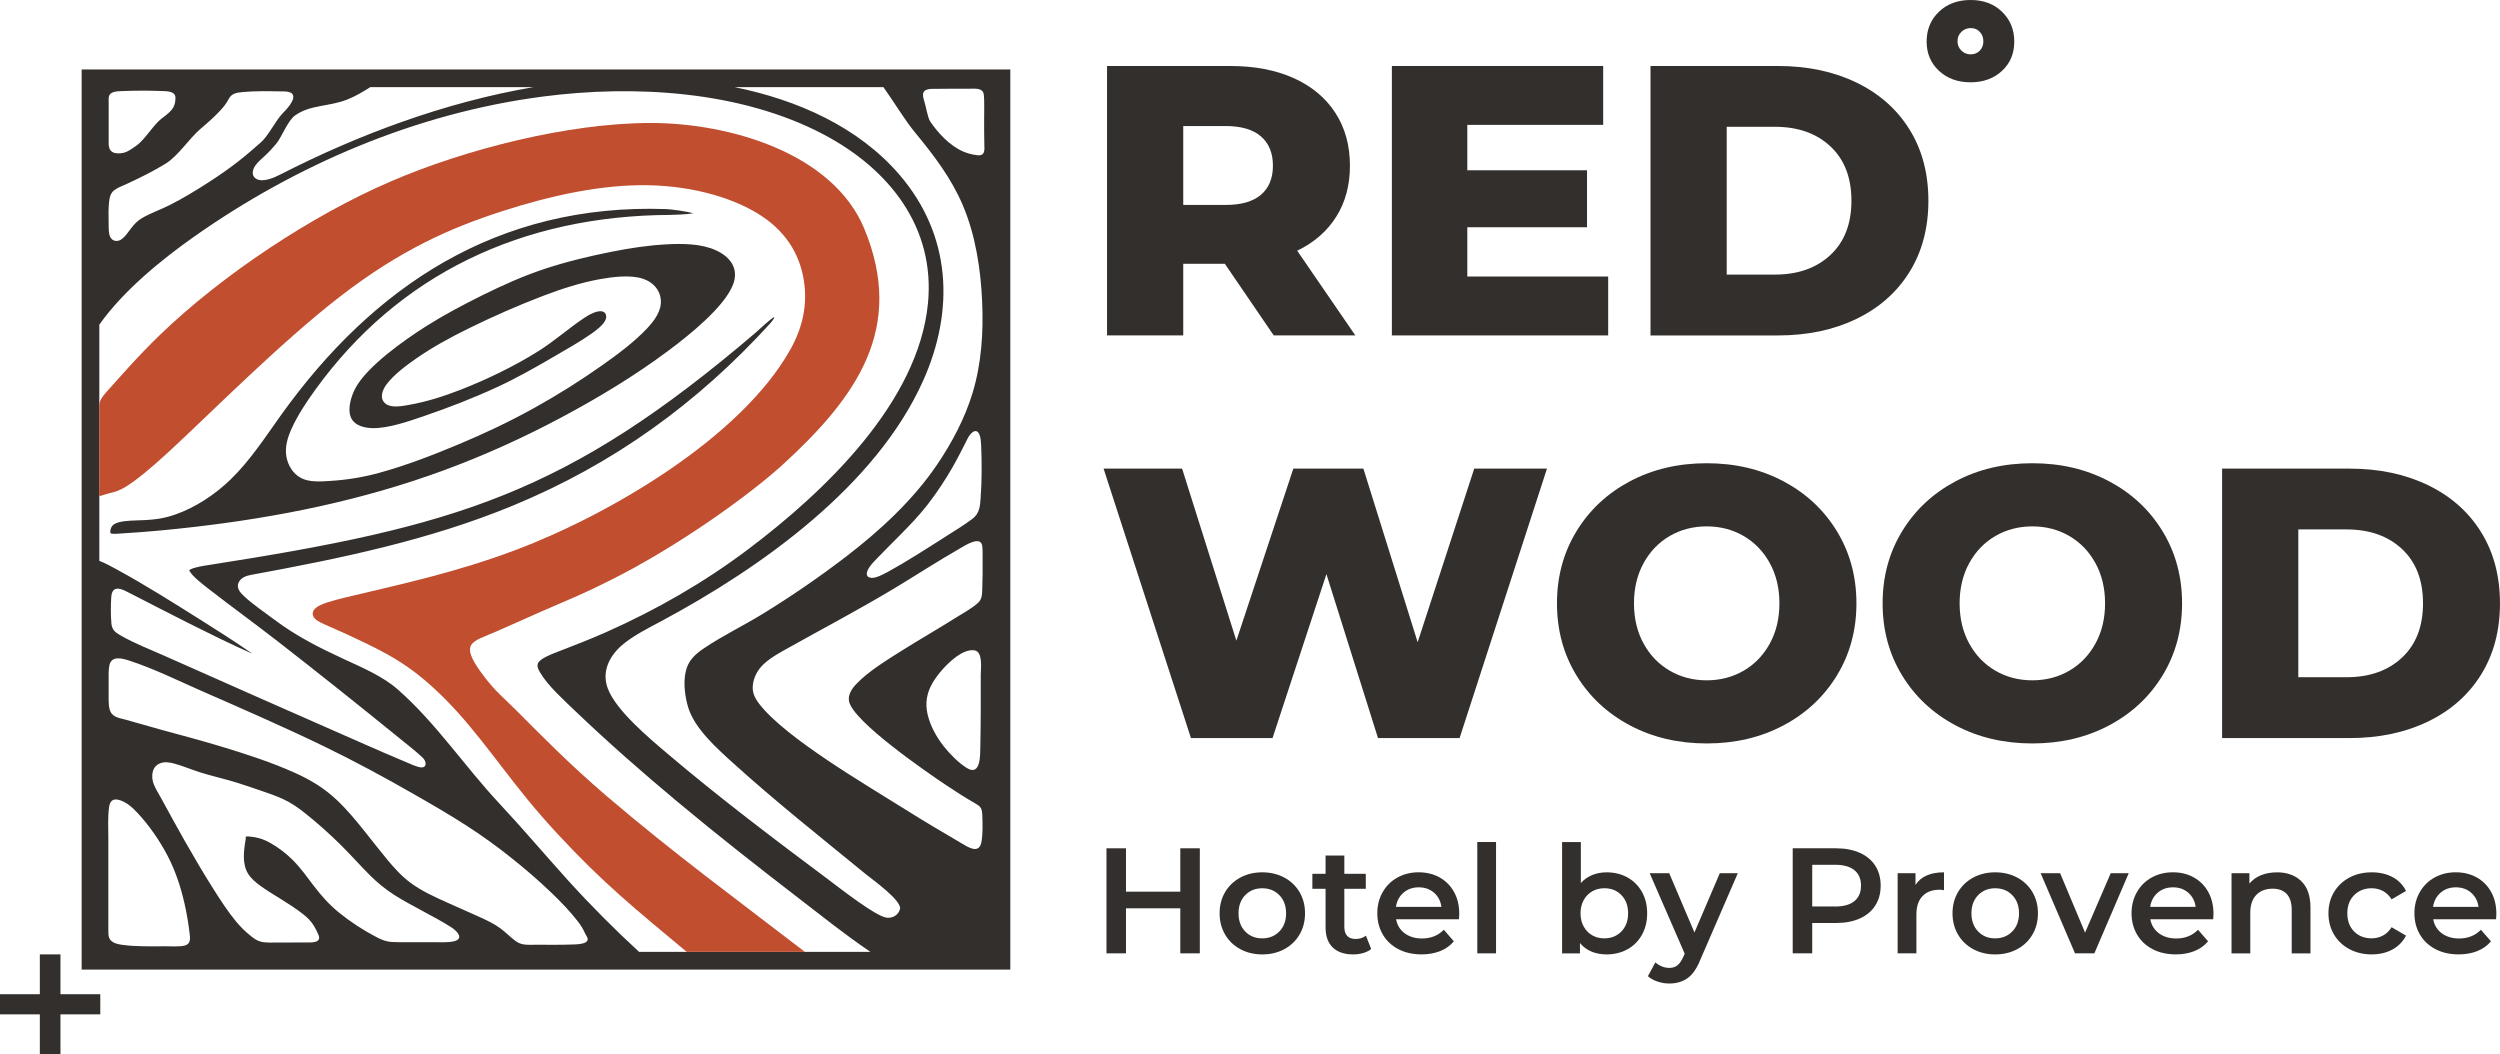 <?xml version="1.0" encoding="UTF-8"?> <svg xmlns="http://www.w3.org/2000/svg" xmlns:xlink="http://www.w3.org/1999/xlink" xmlns:xodm="http://www.corel.com/coreldraw/odm/2003" xml:space="preserve" width="51.7mm" height="21.801mm" version="1.1" style="shape-rendering:geometricPrecision; text-rendering:geometricPrecision; image-rendering:optimizeQuality; fill-rule:evenodd; clip-rule:evenodd" viewBox="0 0 1030.03 434.33"> <defs> <style type="text/css"> .fil1 {fill:#332F2C} .fil2 {fill:#C14E2F} .fil0 {fill:#332F2C;fill-rule:nonzero} </style> </defs> <g id="Слой_x0020_1">  <path class="fil0" d="M504.64 108.69l-17.13 0 0 29.5 -31.4 0 0 -111.01 50.75 0c10.04,0 18.77,1.67 26.17,5 7.4,3.33 13.11,8.09 17.13,14.27 4.02,6.18 6.03,13.45 6.03,21.8 0,8.03 -1.88,15.04 -5.63,21.01 -3.75,5.97 -9.12,10.65 -16.1,14.03l23.95 34.89 -33.62 0 -20.14 -29.5zm19.82 -40.44c0,-5.18 -1.64,-9.2 -4.92,-12.05 -3.28,-2.85 -8.14,-4.28 -14.59,-4.28l-17.44 0 0 32.51 17.44 0c6.45,0 11.31,-1.4 14.59,-4.2 3.28,-2.8 4.92,-6.79 4.92,-11.97z"></path> <polygon id="_1" class="fil0" points="662.59,113.92 662.59,138.19 573.47,138.19 573.47,27.18 660.53,27.18 660.53,51.44 604.55,51.44 604.55,70.15 653.87,70.15 653.87,93.62 604.55,93.62 604.55,113.92 "></polygon> <path id="_2" class="fil0" d="M680.03 27.18l52.49 0c12.16,0 22.94,2.27 32.35,6.82 9.41,4.55 16.7,11 21.88,19.35 5.18,8.35 7.77,18.13 7.77,29.34 0,11.21 -2.59,20.98 -7.77,29.34 -5.18,8.35 -12.47,14.8 -21.88,19.35 -9.41,4.55 -20.19,6.82 -32.35,6.82l-52.49 0 0 -111.01zm51.22 85.95c9.52,0 17.15,-2.7 22.92,-8.09 5.76,-5.39 8.64,-12.84 8.64,-22.36 0,-9.52 -2.88,-16.97 -8.64,-22.36 -5.76,-5.39 -13.4,-8.09 -22.92,-8.09l-19.82 0 0 60.9 19.82 0z"></path> <polygon class="fil0" points="637.37,193.07 601.37,304.08 567.75,304.08 546.5,236.53 524.3,304.08 490.68,304.08 454.69,193.07 487.04,193.07 509.4,263.96 532.87,193.07 561.73,193.07 584.09,264.59 607.4,193.07 "></polygon> <path id="_1_0" class="fil0" d="M703.18 306.3c-11.73,0 -22.28,-2.48 -31.64,-7.45 -9.36,-4.97 -16.7,-11.84 -22.04,-20.61 -5.34,-8.78 -8.01,-18.66 -8.01,-29.66 0,-11 2.67,-20.88 8.01,-29.66 5.34,-8.78 12.69,-15.65 22.04,-20.62 9.36,-4.97 19.9,-7.45 31.64,-7.45 11.73,0 22.28,2.48 31.64,7.45 9.36,4.97 16.7,11.84 22.04,20.62 5.34,8.77 8.01,18.66 8.01,29.66 0,10.99 -2.67,20.88 -8.01,29.66 -5.34,8.77 -12.69,15.65 -22.04,20.61 -9.36,4.97 -19.9,7.45 -31.64,7.45zm0 -26.01c5.6,0 10.68,-1.32 15.22,-3.96 4.55,-2.64 8.14,-6.37 10.78,-11.18 2.64,-4.81 3.96,-10.33 3.96,-16.57 0,-6.24 -1.32,-11.76 -3.96,-16.57 -2.64,-4.81 -6.24,-8.54 -10.78,-11.18 -4.54,-2.64 -9.62,-3.96 -15.22,-3.96 -5.6,0 -10.68,1.32 -15.22,3.96 -4.55,2.64 -8.14,6.37 -10.78,11.18 -2.64,4.81 -3.96,10.33 -3.96,16.57 0,6.24 1.32,11.76 3.96,16.57 2.64,4.81 6.24,8.54 10.78,11.18 4.54,2.64 9.62,3.96 15.22,3.96z"></path> <path id="_2_1" class="fil0" d="M837.35 306.3c-11.73,0 -22.28,-2.48 -31.64,-7.45 -9.36,-4.97 -16.7,-11.84 -22.04,-20.61 -5.34,-8.78 -8.01,-18.66 -8.01,-29.66 0,-11 2.67,-20.88 8.01,-29.66 5.34,-8.78 12.69,-15.65 22.04,-20.62 9.36,-4.97 19.9,-7.45 31.64,-7.45 11.73,0 22.28,2.48 31.64,7.45 9.36,4.97 16.7,11.84 22.04,20.62 5.34,8.77 8.01,18.66 8.01,29.66 0,10.99 -2.67,20.88 -8.01,29.66 -5.34,8.77 -12.69,15.65 -22.04,20.61 -9.36,4.97 -19.9,7.45 -31.64,7.45zm0 -26.01c5.6,0 10.68,-1.32 15.22,-3.96 4.55,-2.64 8.14,-6.37 10.78,-11.18 2.64,-4.81 3.96,-10.33 3.96,-16.57 0,-6.24 -1.32,-11.76 -3.96,-16.57 -2.64,-4.81 -6.24,-8.54 -10.78,-11.18 -4.54,-2.64 -9.62,-3.96 -15.22,-3.96 -5.6,0 -10.68,1.32 -15.22,3.96 -4.55,2.64 -8.14,6.37 -10.78,11.18 -2.64,4.81 -3.96,10.33 -3.96,16.57 0,6.24 1.32,11.76 3.96,16.57 2.64,4.81 6.24,8.54 10.78,11.18 4.54,2.64 9.62,3.96 15.22,3.96z"></path> <path id="_3" class="fil0" d="M915.53 193.07l52.49 0c12.16,0 22.94,2.27 32.35,6.82 9.41,4.55 16.7,11 21.88,19.35 5.18,8.35 7.77,18.13 7.77,29.34 0,11.21 -2.59,20.98 -7.77,29.34 -5.18,8.35 -12.47,14.8 -21.88,19.35 -9.41,4.55 -20.19,6.82 -32.35,6.82l-52.49 0 0 -111.01zm51.22 85.95c9.52,0 17.15,-2.7 22.92,-8.09 5.76,-5.39 8.64,-12.84 8.64,-22.36 0,-9.52 -2.88,-16.97 -8.64,-22.36 -5.76,-5.39 -13.4,-8.09 -22.92,-8.09l-19.82 0 0 60.9 19.82 0z"></path> <polygon class="fil0" points="494.34,349.5 494.34,392.78 486.3,392.78 486.3,374.23 463.92,374.23 463.92,392.78 455.88,392.78 455.88,349.5 463.92,349.5 463.92,367.37 486.3,367.37 486.3,349.5 "></polygon> <path id="_1_2" class="fil0" d="M520.06 393.22c-3.34,0 -6.35,-0.72 -9.03,-2.16 -2.68,-1.44 -4.77,-3.45 -6.28,-6.03 -1.5,-2.58 -2.26,-5.49 -2.26,-8.75 0,-3.26 0.75,-6.16 2.26,-8.72 1.5,-2.56 3.6,-4.55 6.28,-6 2.68,-1.44 5.69,-2.16 9.03,-2.16 3.38,0 6.41,0.72 9.09,2.16 2.68,1.44 4.77,3.44 6.28,6 1.5,2.56 2.26,5.46 2.26,8.72 0,3.26 -0.75,6.17 -2.26,8.75 -1.5,2.58 -3.6,4.59 -6.28,6.03 -2.68,1.44 -5.71,2.16 -9.09,2.16zm0 -6.61c2.84,0 5.19,-0.95 7.05,-2.84 1.85,-1.9 2.78,-4.39 2.78,-7.48 0,-3.09 -0.93,-5.58 -2.78,-7.48 -1.85,-1.9 -4.2,-2.84 -7.05,-2.84 -2.84,0 -5.18,0.95 -7.02,2.84 -1.83,1.9 -2.75,4.39 -2.75,7.48 0,3.09 0.92,5.58 2.75,7.48 1.83,1.9 4.17,2.84 7.02,2.84z"></path> <path id="_2_3" class="fil0" d="M564.95 390.99c-0.91,0.74 -2.01,1.3 -3.31,1.67 -1.3,0.37 -2.67,0.56 -4.11,0.56 -3.63,0 -6.43,-0.95 -8.41,-2.84 -1.98,-1.9 -2.97,-4.66 -2.97,-8.29l0 -15.89 -5.44 0 0 -6.18 5.44 0 0 -7.54 7.73 0 0 7.54 8.84 0 0 6.18 -8.84 0 0 15.71c0,1.61 0.39,2.83 1.17,3.68 0.78,0.84 1.92,1.27 3.4,1.27 1.73,0 3.17,-0.45 4.33,-1.36l2.16 5.5z"></path> <path id="_3_4" class="fil0" d="M601.24 376.46c0,0.54 -0.04,1.3 -0.12,2.29l-25.91 0c0.45,2.43 1.64,4.36 3.55,5.78 1.92,1.42 4.3,2.13 7.14,2.13 3.63,0 6.62,-1.2 8.97,-3.59l4.14 4.76c-1.48,1.77 -3.36,3.11 -5.63,4.02 -2.27,0.91 -4.82,1.36 -7.67,1.36 -3.63,0 -6.82,-0.72 -9.58,-2.16 -2.76,-1.44 -4.9,-3.45 -6.4,-6.03 -1.5,-2.58 -2.26,-5.49 -2.26,-8.75 0,-3.22 0.73,-6.11 2.2,-8.69 1.46,-2.58 3.49,-4.59 6.09,-6.03 2.6,-1.44 5.52,-2.16 8.78,-2.16 3.21,0 6.09,0.71 8.62,2.13 2.53,1.42 4.51,3.42 5.94,6 1.42,2.58 2.13,5.55 2.13,8.93zm-16.69 -10.88c-2.47,0 -4.57,0.73 -6.28,2.2 -1.71,1.46 -2.75,3.41 -3.12,5.84l18.73 0c-0.33,-2.39 -1.34,-4.33 -3.03,-5.81 -1.69,-1.48 -3.79,-2.23 -6.31,-2.23z"></path> <polygon id="_4" class="fil0" points="608.66,346.91 616.39,346.91 616.39,392.78 608.66,392.78 "></polygon> <path id="_5" class="fil0" d="M661.9 359.4c3.22,0 6.09,0.7 8.62,2.1 2.53,1.4 4.52,3.38 5.97,5.94 1.44,2.56 2.16,5.5 2.16,8.84 0,3.34 -0.72,6.3 -2.16,8.87 -1.44,2.58 -3.43,4.57 -5.97,5.97 -2.53,1.4 -5.41,2.1 -8.62,2.1 -2.27,0 -4.34,-0.39 -6.21,-1.17 -1.87,-0.78 -3.45,-1.96 -4.73,-3.52l0 4.27 -7.36 0 0 -45.88 7.73 0 0 16.88c1.32,-1.44 2.87,-2.53 4.67,-3.28 1.79,-0.74 3.76,-1.11 5.91,-1.11zm-0.87 27.2c2.84,0 5.18,-0.95 7.02,-2.84 1.83,-1.9 2.75,-4.39 2.75,-7.48 0,-3.09 -0.92,-5.58 -2.75,-7.48 -1.83,-1.9 -4.17,-2.84 -7.02,-2.84 -1.85,0 -3.52,0.42 -5.01,1.27 -1.48,0.85 -2.66,2.05 -3.52,3.62 -0.87,1.57 -1.3,3.38 -1.3,5.44 0,2.06 0.43,3.88 1.3,5.44 0.86,1.57 2.04,2.77 3.52,3.62 1.48,0.85 3.15,1.27 5.01,1.27z"></path> <path id="_6" class="fil0" d="M716 359.77l-15.46 35.67c-1.44,3.59 -3.19,6.11 -5.26,7.57 -2.06,1.46 -4.55,2.2 -7.48,2.2 -1.65,0 -3.28,-0.27 -4.88,-0.8 -1.61,-0.54 -2.93,-1.28 -3.96,-2.23l3.09 -5.69c0.74,0.7 1.62,1.26 2.63,1.67 1.01,0.41 2.03,0.62 3.06,0.62 1.36,0 2.48,-0.35 3.37,-1.05 0.88,-0.7 1.7,-1.88 2.44,-3.52l0.56 -1.3 -14.41 -33.14 8.04 0 10.39 24.42 10.45 -24.42 7.42 0z"></path> <path id="_7" class="fil0" d="M756.43 349.5c3.75,0 7.02,0.62 9.8,1.85 2.78,1.24 4.91,3.01 6.4,5.32 1.48,2.31 2.23,5.05 2.23,8.22 0,3.13 -0.74,5.86 -2.23,8.19 -1.48,2.33 -3.62,4.11 -6.4,5.35 -2.78,1.24 -6.05,1.85 -9.8,1.85l-9.77 0 0 12.49 -8.04 0 0 -43.28 17.81 0zm-0.37 23.99c3.5,0 6.16,-0.74 7.98,-2.23 1.81,-1.48 2.72,-3.61 2.72,-6.37 0,-2.76 -0.91,-4.89 -2.72,-6.37 -1.81,-1.48 -4.47,-2.23 -7.98,-2.23l-9.4 0 0 17.19 9.4 0z"></path> <path id="_8" class="fil0" d="M789.2 364.59c2.23,-3.46 6.14,-5.19 11.75,-5.19l0 7.36c-0.66,-0.12 -1.26,-0.19 -1.79,-0.19 -3.01,0 -5.36,0.87 -7.05,2.63 -1.69,1.75 -2.53,4.28 -2.53,7.57l0 16.01 -7.73 0 0 -33.02 7.36 0 0 4.82z"></path> <path id="_9" class="fil0" d="M822.03 393.22c-3.34,0 -6.35,-0.72 -9.03,-2.16 -2.68,-1.44 -4.77,-3.45 -6.28,-6.03 -1.5,-2.58 -2.26,-5.49 -2.26,-8.75 0,-3.26 0.75,-6.16 2.26,-8.72 1.5,-2.56 3.6,-4.55 6.28,-6 2.68,-1.44 5.69,-2.16 9.03,-2.16 3.38,0 6.41,0.72 9.09,2.16 2.68,1.44 4.77,3.44 6.28,6 1.5,2.56 2.26,5.46 2.26,8.72 0,3.26 -0.75,6.17 -2.26,8.75 -1.5,2.58 -3.6,4.59 -6.28,6.03 -2.68,1.44 -5.71,2.16 -9.09,2.16zm0 -6.61c2.84,0 5.19,-0.95 7.05,-2.84 1.85,-1.9 2.78,-4.39 2.78,-7.48 0,-3.09 -0.93,-5.58 -2.78,-7.48 -1.85,-1.9 -4.2,-2.84 -7.05,-2.84 -2.84,0 -5.18,0.95 -7.02,2.84 -1.83,1.9 -2.75,4.39 -2.75,7.48 0,3.09 0.92,5.58 2.75,7.48 1.83,1.9 4.17,2.84 7.02,2.84z"></path> <polygon id="_10" class="fil0" points="877.06,359.77 862.9,392.78 854.93,392.78 840.77,359.77 848.8,359.77 859.07,384.25 869.64,359.77 "></polygon> <path id="_11" class="fil0" d="M911.99 376.46c0,0.54 -0.04,1.3 -0.12,2.29l-25.91 0c0.45,2.43 1.64,4.36 3.55,5.78 1.92,1.42 4.3,2.13 7.14,2.13 3.63,0 6.62,-1.2 8.97,-3.59l4.14 4.76c-1.48,1.77 -3.36,3.11 -5.63,4.02 -2.27,0.91 -4.82,1.36 -7.67,1.36 -3.63,0 -6.82,-0.72 -9.58,-2.16 -2.76,-1.44 -4.9,-3.45 -6.4,-6.03 -1.5,-2.58 -2.26,-5.49 -2.26,-8.75 0,-3.22 0.73,-6.11 2.2,-8.69 1.46,-2.58 3.49,-4.59 6.09,-6.03 2.6,-1.44 5.52,-2.16 8.78,-2.16 3.21,0 6.09,0.71 8.62,2.13 2.53,1.42 4.51,3.42 5.94,6 1.42,2.58 2.13,5.55 2.13,8.93zm-16.69 -10.88c-2.47,0 -4.57,0.73 -6.28,2.2 -1.71,1.46 -2.75,3.41 -3.12,5.84l18.73 0c-0.33,-2.39 -1.34,-4.33 -3.03,-5.81 -1.69,-1.48 -3.79,-2.23 -6.31,-2.23z"></path> <path id="_12" class="fil0" d="M938.15 359.4c4.16,0 7.5,1.22 10.02,3.65 2.51,2.43 3.77,6.04 3.77,10.82l0 18.92 -7.73 0 0 -17.93c0,-2.88 -0.68,-5.06 -2.04,-6.52 -1.36,-1.46 -3.3,-2.2 -5.81,-2.2 -2.84,0 -5.09,0.86 -6.74,2.57 -1.65,1.71 -2.47,4.17 -2.47,7.39l0 16.69 -7.73 0 0 -33.02 7.36 0 0 4.27c1.28,-1.52 2.88,-2.68 4.82,-3.46 1.94,-0.78 4.12,-1.17 6.55,-1.17z"></path> <path id="_13" class="fil0" d="M977.22 393.22c-3.42,0 -6.49,-0.72 -9.21,-2.16 -2.72,-1.44 -4.84,-3.45 -6.37,-6.03 -1.53,-2.58 -2.29,-5.49 -2.29,-8.75 0,-3.26 0.76,-6.16 2.29,-8.72 1.52,-2.56 3.64,-4.55 6.34,-6 2.7,-1.44 5.78,-2.16 9.24,-2.16 3.26,0 6.11,0.66 8.56,1.98 2.45,1.32 4.3,3.21 5.53,5.69l-5.94 3.46c-0.95,-1.53 -2.13,-2.67 -3.56,-3.43 -1.42,-0.76 -2.98,-1.14 -4.67,-1.14 -2.88,0 -5.28,0.94 -7.17,2.81 -1.9,1.88 -2.84,4.38 -2.84,7.51 0,3.13 0.94,5.64 2.81,7.51 1.87,1.87 4.28,2.81 7.2,2.81 1.69,0 3.25,-0.38 4.67,-1.15 1.42,-0.76 2.61,-1.9 3.56,-3.43l5.94 3.46c-1.28,2.47 -3.14,4.38 -5.6,5.72 -2.45,1.34 -5.29,2.01 -8.5,2.01z"></path> <path id="_14" class="fil0" d="M1028.54 376.46c0,0.54 -0.04,1.3 -0.12,2.29l-25.91 0c0.45,2.43 1.64,4.36 3.55,5.78 1.92,1.42 4.3,2.13 7.14,2.13 3.63,0 6.62,-1.2 8.97,-3.59l4.14 4.76c-1.48,1.77 -3.36,3.11 -5.63,4.02 -2.27,0.91 -4.82,1.36 -7.67,1.36 -3.63,0 -6.82,-0.72 -9.58,-2.16 -2.76,-1.44 -4.9,-3.45 -6.4,-6.03 -1.5,-2.58 -2.26,-5.49 -2.26,-8.75 0,-3.22 0.73,-6.11 2.2,-8.69 1.46,-2.58 3.49,-4.59 6.09,-6.03 2.6,-1.44 5.52,-2.16 8.78,-2.16 3.21,0 6.09,0.71 8.62,2.13 2.53,1.42 4.51,3.42 5.94,6 1.42,2.58 2.13,5.55 2.13,8.93zm-16.69 -10.88c-2.47,0 -4.57,0.73 -6.28,2.2 -1.71,1.46 -2.75,3.41 -3.12,5.84l18.73 0c-0.33,-2.39 -1.34,-4.33 -3.03,-5.81 -1.69,-1.48 -3.79,-2.23 -6.31,-2.23z"></path> <path class="fil0" d="M811.91 33.9c-5.3,0 -9.65,-1.58 -13.04,-4.74 -3.38,-3.16 -5.08,-7.17 -5.08,-12.03 0,-4.93 1.68,-9.03 5.05,-12.27 3.36,-3.24 7.72,-4.87 13.07,-4.87 5.3,0 9.63,1.62 12.97,4.87 3.35,3.24 5.02,7.33 5.02,12.27 0,4.94 -1.69,8.97 -5.08,12.09 -3.39,3.12 -7.69,4.68 -12.91,4.68zm0 -11.51c1.55,0 2.82,-0.51 3.79,-1.53 0.98,-1.02 1.47,-2.31 1.47,-3.86 0,-1.55 -0.49,-2.84 -1.47,-3.88 -0.98,-1.04 -2.22,-1.56 -3.73,-1.56 -1.51,0 -2.79,0.52 -3.86,1.56 -1.06,1.04 -1.59,2.33 -1.59,3.88 0,1.51 0.53,2.79 1.59,3.83 1.06,1.04 2.33,1.56 3.8,1.56z"></path> <polygon class="fil0" points="41.32,417.92 24.91,417.92 24.91,434.33 16.41,434.33 16.41,417.92 -0,417.92 -0,409.62 16.41,409.62 16.41,393.21 24.91,393.21 24.91,409.62 41.32,409.62 "></polygon> <path class="fil1" d="M285.68 87.9c-2.93,-0.92 -9.59,-1.7 -11.15,-1.76 -69.61,-2.46 -120.79,31.88 -158.73,84.85 -6.47,9.04 -12.66,18.64 -20.74,26.5 -6.31,6.14 -14.55,11.65 -23.08,14.58 -5.72,1.97 -10.27,2.17 -16.25,2.36 -2.37,0.07 -7.07,0.26 -8.96,1.72 -0.97,0.75 -1.61,2.48 -1.2,3.55 0.68,0.5 4.52,0.06 5.49,0.01 9.61,-0.56 19.19,-1.49 28.75,-2.59 35.34,-4.07 69.68,-11.09 102.95,-23.32 16.73,-6.15 32.94,-13.5 48.58,-21.84 15.36,-8.19 30.35,-17.26 44.21,-27.61 8.18,-6.1 22.84,-17.77 26.45,-27.05 2.49,-6.41 -0.84,-11.34 -6.97,-14.16 -6.11,-2.81 -13.92,-2.84 -20.57,-2.47 -7.54,0.41 -14.96,1.56 -22.35,3.02 -9.45,1.88 -18.89,4.15 -28,7.18 -8.75,2.92 -17.09,6.68 -25.3,10.74 -7.95,3.94 -15.81,8.09 -23.28,12.82 -8.86,5.61 -24.36,16.52 -29.12,25.54 -1.71,3.25 -3.31,8.39 -1.86,11.93 1.41,3.45 5.57,4.45 9.1,4.49 6.45,0.07 14.62,-2.77 20.68,-4.84 10.39,-3.56 20.69,-7.52 30.62,-12.13 8.23,-3.82 16.08,-8.27 23.87,-12.84 5.01,-2.94 10.14,-5.78 14.87,-9.11 1.93,-1.36 5.23,-3.8 5.93,-6.05 0.35,-1.12 0.11,-2.52 -1.15,-3.02 -2.18,-0.86 -6,1.4 -7.73,2.55 -6.59,4.4 -12.42,9.68 -19.19,13.89 -9.81,6.11 -20.77,11.41 -31.61,15.67 -6.98,2.74 -14.22,5.04 -21.65,6.34 -2.73,0.48 -7.12,1.32 -9.43,-0.54 -2.71,-2.18 -1.29,-5.65 0.4,-7.94 2.94,-3.96 8.11,-7.81 12.23,-10.68 6.84,-4.75 14.22,-8.76 21.74,-12.45 10.03,-4.93 20.33,-9.46 30.81,-13.45 7.54,-2.86 15.22,-5.35 23.22,-6.79 5.21,-0.94 12.36,-1.83 17.46,-0.22 4.22,1.33 7.22,4.53 7.55,8.81 0.35,4.56 -2.7,8.57 -5.74,11.79 -5.39,5.7 -12.18,10.7 -18.64,15.26 -8.88,6.27 -18.13,12.07 -27.68,17.38 -10.09,5.61 -20.55,10.57 -31.25,15.04 -10.62,4.44 -21.57,8.69 -32.73,11.75 -6.72,1.84 -13.19,2.89 -20.17,3.33 -3.83,0.24 -8.57,0.62 -12.04,-1.21 -3.33,-1.74 -5.37,-5.25 -6,-8.72 -0.74,-4.05 0.47,-7.96 2.14,-11.65 2.5,-5.53 6.02,-10.79 9.58,-15.75 34.46,-47.88 85.42,-71.95 146.17,-72.27 1.43,-0.01 6.98,-0.19 9.75,-0.66zm-22.4 304.28l95.34 0 -0.6 -0.43c-9.83,-6.67 -19.09,-14.08 -28.45,-21.29 -17.06,-13.13 -34,-26.4 -50.49,-40.17 -14.49,-12.1 -28.69,-24.54 -42.28,-37.55 -4.56,-4.37 -11.1,-10.26 -14.22,-15.58 -0.74,-1.26 -1.69,-2.96 -0.68,-4.32 1.22,-1.64 4.58,-3.02 6.5,-3.77 7.13,-2.8 14.31,-5.49 21.3,-8.61 20.91,-9.32 40.24,-20.4 58.36,-34.02 32.06,-24.1 70.39,-60.92 74.28,-101.56 2.96,-30.95 -15.58,-55.1 -43.23,-69.62 -34,-17.84 -77.75,-20.43 -115.61,-15.47 -52.14,6.82 -101.74,28.19 -143.79,57.89 -13.06,9.22 -28.91,22.07 -38.79,36.08l0 97.3c2.39,0.92 4.74,2.22 6.91,3.39 11.94,6.5 23.42,13.77 34.89,20.98 6.61,4.16 13.2,8.34 19.62,12.76 0.54,0.37 1.09,0.75 1.63,1.12 -8.69,-3.79 -17.16,-8.03 -25.62,-12.25 -8.18,-4.08 -16.28,-8.3 -24.41,-12.46 -3.05,-1.56 -7.74,-4.42 -8.11,1.49 -0.22,3.53 -0.23,7.2 0.07,10.73 0.23,2.69 1.56,3.71 3.84,5.01 5.68,3.25 12,5.69 18.01,8.36 26.87,11.93 53.74,23.85 80.68,35.65 6.45,2.83 12.89,5.67 19.4,8.38 1.55,0.65 3.17,1.39 4.8,1.81 3.33,0.84 3.4,-2.14 1.41,-3.99 -3.11,-2.88 -6.51,-5.5 -9.81,-8.18 -16.44,-13.35 -33,-26.57 -49.74,-39.58 -9.45,-7.34 -19.16,-14.37 -28.6,-21.72 -2.15,-1.67 -6.45,-4.94 -7.72,-7.19 -0.06,-0.1 -0.23,-0.33 -0.23,-0.45 0.07,-0.09 0.3,-0.19 0.4,-0.25 1.77,-1.03 5.67,-1.57 7.77,-1.9 101.71,-15.9 147.17,-29.07 225.21,-95.71 1.41,-1.21 6.09,-5.68 7.62,-6.43 0.03,0 0.05,0.01 0.05,0 0.26,0.39 -1.38,2.31 -1.66,2.61 -29.77,32.68 -64.27,57.84 -106.1,75.1 -34.63,14.28 -71.06,21.76 -107.96,28.54 -1.95,0.36 -3.88,1.12 -4.84,2.89 -1.26,2.32 0.45,4.32 2.12,5.87 3.81,3.52 8.27,6.47 12.43,9.61 8.92,6.74 18.62,11.64 28.83,16.35 7.49,3.45 15.95,7.06 22.1,12.47 15.87,13.97 27.55,31.71 41.88,47.02 9.65,10.32 18.73,21.1 28.2,31.57 9.3,10.27 19.09,20.09 29.32,29.51zm100.67 -356.29l-61.31 0c26.02,5.27 51.01,16.44 67.89,36.03 21.53,25 22.8,56 9.77,85.02 -19.34,43.08 -66.18,76.69 -108.06,99.09 -5.02,2.68 -10.44,5.42 -14.89,8.89 -5.98,4.68 -9.7,11.47 -6.91,18.8 3.4,8.96 16.7,20.12 24.22,26.5 21.59,18.34 44.3,35.49 67.06,52.48 4.24,3.16 19.14,14.93 23.66,15.39 2.53,0.26 4.69,-1.12 5.41,-3.44 1.08,-3.48 -11.36,-12.26 -14.07,-14.49 -18.33,-15.02 -36.97,-29.75 -54.5,-45.63 -6.83,-6.19 -16.07,-14.34 -18.71,-23.18 -1.34,-4.51 -2.02,-10.04 -0.99,-14.66 1.02,-4.57 3.8,-7.1 7.68,-9.71 7.65,-5.14 16.09,-9.19 23.95,-14.01 11.86,-7.27 23.37,-15.17 34.36,-23.59 14.07,-10.78 27.63,-23.32 37.47,-37.8 6.22,-9.14 11.52,-19.15 14.71,-29.63 3.69,-12.14 4.51,-24.96 3.97,-37.52 -0.57,-13.38 -2.7,-27.51 -8.02,-39.98 -4.71,-11.02 -11.86,-20.47 -19.55,-29.76 -4.3,-5.19 -8.78,-12.75 -13.13,-18.82zm-144.15 0l-67.22 0c-3,1.91 -6.14,3.77 -9.45,5.09 -3.6,1.43 -7.36,2 -11.16,2.72 -3.79,0.71 -7.24,1.62 -10.39,3.85 -3.07,2.17 -5.45,8.91 -7.83,11.73 -1.42,1.69 -2.91,3.33 -4.54,4.84 -1.38,1.29 -2.93,2.54 -4.01,4.08 -1.14,1.64 -1.79,4.09 0.25,5.4 2.76,1.77 7.54,-0.43 10.13,-1.75 31.94,-16.33 67.66,-29.72 104.21,-35.96zm192.82 363.58l-378.98 0 0 -370.86 382.62 0 0 370.86 -3.64 0zm-361.7 -361.97c5.24,-0.2 10.51,-0.21 15.74,-0 2.18,0.08 5.76,0 5.63,3 -0.05,1.24 -0.2,2.38 -0.77,3.51 -0.94,1.88 -3.2,3.52 -4.9,4.8 -3.39,2.55 -6.89,8.71 -10.38,11.14 -1.54,1.07 -3.36,2.5 -5.23,2.97 -1.37,0.35 -3.29,0.46 -4.57,-0.22 -1.85,-0.99 -1.66,-3.16 -1.66,-4.86 0,-2.68 0,-9.09 0,-11.78 0,-1.48 0.01,-2.96 -0.01,-4.44 -0.01,-0.67 -0.05,-1.33 0.13,-1.98 0.6,-2.2 4.13,-2.06 6.01,-2.13zm49.21 0.41c5,-0.44 10.14,-0.37 15.16,-0.27 1.74,0.04 5.55,-0.28 5.55,2.24 0,0.79 -0.25,1.42 -0.62,2.11 -0.9,1.69 -2.36,3.26 -3.72,4.64 -2.84,2.88 -5.91,9.28 -8.96,11.97 -3.09,2.73 -6.21,5.43 -9.47,7.98 -3.91,3.04 -8,5.86 -12.18,8.56 -5.16,3.32 -10.43,6.54 -15.93,9.32 -3.7,1.87 -7.73,3.25 -11.3,5.3 -2.02,1.16 -3.24,2.47 -4.62,4.26 -1.09,1.43 -2.32,3.28 -3.74,4.39 -1.69,1.32 -3.92,1.18 -4.91,-0.83 -0.68,-1.39 -0.61,-3.84 -0.63,-5.38 -0.05,-3.03 -0.14,-6.11 0.19,-9.12 0.2,-1.82 0.6,-3.58 2.2,-4.78 1.44,-1.09 3.78,-1.92 5.47,-2.71 5.36,-2.49 10.66,-5.12 15.67,-8.2 5.08,-3.12 9.79,-10.46 14.29,-14.28 2.92,-2.47 5.86,-5.02 8.41,-7.84 1.18,-1.29 2.3,-2.7 3.09,-4.25 1.34,-2.63 3.29,-2.85 6.06,-3.1zm285.68 -1.31c4.6,-0.07 9.2,-0.06 13.79,-0.06 2.14,0 5.34,-0.42 5.74,2.39 0.28,1.98 0.14,7.85 0.14,9.85 0,3.61 -0.03,7.22 0.08,10.83 0.06,2.01 0.42,4.71 -2.86,4.34 -2.06,-0.23 -4.1,-0.75 -5.99,-1.59 -2.81,-1.24 -5.42,-3.21 -7.59,-5.3 -2.21,-2.12 -4.2,-4.55 -5.89,-7.06 -0.98,-1.45 -1.86,-6.69 -2.42,-8.33 -0.29,-0.86 -0.57,-1.9 -0.51,-2.81 0.16,-2.56 3.68,-2.24 5.52,-2.27zm-20.34 199.19c-1.33,0.73 -2.82,1.47 -4.27,1.95 -2.76,0.92 -5.12,0.02 -3.59,-3.05 0.88,-1.76 2.62,-3.47 4,-4.91 3.05,-3.16 6.17,-6.25 9.26,-9.37 3.92,-3.96 7.77,-7.98 11.19,-12.35 3.91,-4.99 7.4,-10.34 10.54,-15.8 2.22,-3.87 4.15,-7.88 6.2,-11.83 0.93,-1.79 3.34,-4.51 4.73,-1.44 0.54,1.21 0.66,3.17 0.72,4.5 0.29,7.12 0.31,14.38 -0.21,21.49 -0.25,3.41 -0.34,6.49 -3.42,8.8 -3.4,2.55 -7.06,4.77 -10.66,7.06 -8.05,5.12 -16.08,10.35 -24.48,14.96zm30.23 -9.96c1.87,-1.08 8.5,-5.41 9.01,-0.77 0.18,1.66 0.13,3.34 0.14,5.01 0.01,4.21 0.02,8.43 -0.15,12.64 -0.09,2.08 -0.03,4.13 -1.77,5.69 -2.55,2.3 -6.14,4.21 -9.09,6.07 -7.23,4.57 -14.67,8.82 -21.91,13.36 -6.21,3.9 -14.44,8.92 -19.33,14.2 -1.74,1.88 -3.3,4.32 -2.78,6.93 1.69,8.36 32.1,29.25 40.1,34.59 3.77,2.52 7.59,4.99 11.55,7.25 2.81,1.61 3.15,2.22 3.26,5.33 0.12,3.35 0.24,7.49 -0.37,10.77 -0.98,5.21 -5.54,2.09 -8.12,0.58 -7.79,-4.55 -15.56,-9.15 -23.19,-13.95 -16.1,-10.13 -49.22,-29.37 -60.12,-43.39 -2.22,-2.86 -3.35,-5.46 -2.57,-9.05 0.63,-2.89 2.06,-5.36 4.26,-7.45 3.07,-2.92 7.55,-5.23 11.29,-7.32 14.23,-7.96 28.67,-15.56 42.62,-23.96 9.09,-5.47 17.96,-11.25 27.17,-16.53zm5.82 42.12c3.57,0.59 2.56,7.58 2.56,10.05 0,9.96 0.05,19.93 -0.18,29.89 -0.07,2.91 0.26,12.11 -5.54,8.54 -3.41,-2.1 -7.02,-5.79 -9.46,-8.87 -3.02,-3.81 -5.62,-8.49 -6.7,-13.16 -1.07,-4.64 -0.44,-8.74 1.96,-12.92 2.24,-3.89 6.16,-8.22 9.86,-10.92 2,-1.46 4.89,-3.04 7.5,-2.61zm-351 121.35c-2.89,-0.39 -5.72,-1.14 -5.84,-4.46 -0.06,-1.56 -0.04,-3.12 -0.04,-4.69 0,-4.34 0,-8.67 0,-13.01 0,-7.2 0,-14.41 0,-21.61 0,-4.24 -0.27,-8.68 0.28,-12.88 0.35,-2.62 1.61,-3.93 4.48,-2.97 3,1 5.18,3.03 7.25,5.24 4.77,5.09 9.14,11.44 12.33,17.53 3.24,6.18 5.43,12.77 6.97,19.5 0.95,4.15 1.67,8.34 2.16,12.55 0.23,1.93 0.65,4.36 -1.96,5.06 -2.05,0.56 -5.91,0.31 -8.15,0.31 -5.74,0 -11.8,0.2 -17.49,-0.58zm12.47 -67.34c-0.37,-1.42 -0.38,-3.07 0.09,-4.47 0.45,-1.38 1.34,-2.35 2.73,-2.94 1.92,-0.82 4.01,-0.49 5.96,0.04 3.61,0.98 7.04,2.46 10.59,3.59 4.03,1.28 8.17,2.22 12.24,3.39 4.24,1.22 8.41,2.64 12.57,4.07 3.16,1.09 6.35,2.16 9.38,3.54 3.47,1.59 6.4,3.66 9.33,6 5.11,4.07 9.99,8.46 14.62,13.03 4.09,4.04 7.86,8.37 11.95,12.43 3.02,3 6.25,5.66 9.87,7.99 3.89,2.5 8.02,4.64 12.09,6.86 3.9,2.12 7.84,4.2 11.57,6.58 2.01,1.28 5.54,4.6 1.1,5.74 -2.39,0.61 -6.37,0.37 -8.92,0.37 -4.61,0 -9.21,0 -13.82,0 -4.2,0 -5.73,-0.26 -9.46,-2.21 -5.26,-2.75 -10.56,-6.21 -15.12,-9.91 -4.13,-3.35 -7.42,-7.07 -10.59,-11.23 -2.69,-3.54 -5.28,-7.22 -8.45,-10.4 -2.7,-2.71 -5.96,-5.24 -9.35,-7.14 -2.02,-1.13 -3.96,-1.92 -6.28,-2.33 -1.01,-0.18 -2.92,-0.43 -3.79,-0.31 0.02,0.11 -0.04,0.88 -0.08,1.13 -0.42,2.45 -0.78,4.98 -0.74,7.47 0.04,2.31 0.48,4.64 1.7,6.66 1.25,2.07 3.25,3.72 5.22,5.14 2.71,1.95 5.6,3.65 8.43,5.43 3.1,1.95 6.23,3.92 9.08,6.18 1.82,1.44 3.31,2.91 4.49,4.88 0.7,1.16 1.27,2.38 1.8,3.62 1.34,3.14 -2.25,3.15 -4.3,3.15 -4.08,0 -8.16,0 -12.25,0.01 -2.22,0.01 -5.05,0.19 -7.18,-0.35 -1.73,-0.44 -2.94,-1.38 -4.28,-2.46 -2.16,-1.74 -4.03,-3.58 -5.79,-5.69 -3.45,-4.15 -6.39,-8.7 -9.26,-13.22 -4.2,-6.62 -8.17,-13.38 -12.04,-20.19 -3.31,-5.82 -6.5,-11.71 -9.72,-17.58 -1.14,-2.08 -2.82,-4.64 -3.4,-6.89zm157.11 67.3c-2.92,-0.02 -5.33,0.24 -7.78,-1.63 -2.12,-1.61 -3.96,-3.5 -6.09,-5.1 -2.45,-1.84 -5.23,-3.15 -8.02,-4.44 -4.79,-2.19 -9.63,-4.27 -14.43,-6.44 -4.88,-2.2 -9.88,-4.5 -14.2,-7.61 -3.92,-2.83 -7.05,-6.29 -10.08,-9.95 -3.12,-3.76 -6.1,-7.62 -9.15,-11.44 -3.61,-4.52 -7.31,-9.02 -11.56,-13.03 -5.19,-4.9 -10.72,-8.26 -17.31,-11.22 -9.74,-4.39 -20.15,-7.73 -30.41,-10.85 -8.42,-2.55 -16.94,-4.79 -25.44,-7.11 -4.7,-1.29 -9.36,-2.71 -14.07,-3.98 -2.17,-0.58 -4.85,-0.93 -5.97,-3.09 -0.92,-1.77 -0.83,-4.67 -0.83,-6.64 0,-2.36 0,-4.72 0,-7.09 0,-1.81 -0.06,-3.74 0.31,-5.52 0.88,-4.2 5.47,-2.84 8.4,-1.88 10.15,3.34 19.9,8.18 29.65,12.46 16.87,7.4 33.77,14.75 50.33,22.77 12.59,6.1 24.87,12.74 36.97,19.67 7.44,4.26 14.86,8.54 22.04,13.19 6.13,3.96 12.05,8.21 17.74,12.74 5.93,4.71 11.69,9.65 17.12,14.87 3.78,3.64 7.51,7.47 10.69,11.6 1.22,1.58 2.17,3.03 2.96,4.84 0.2,0.44 0.42,0.84 0.69,1.25 2.07,3.2 -3.19,3.42 -5.08,3.49 -5.49,0.19 -10.98,0.15 -16.47,0.11z"></path> <path class="fil2" d="M331.67 392.18c-16.24,0 -32.48,0 -48.73,0 -21.1,-17.6 -34.31,-28.2 -53.29,-48.68 -9.65,-10.41 -15.96,-18.56 -22.19,-26.65 -6.23,-8.09 -12.37,-16.13 -18.71,-23.17 -6.34,-7.05 -12.86,-13.11 -19.24,-17.77 -6.38,-4.65 -12.62,-7.89 -18.33,-10.67 -5.71,-2.79 -10.9,-5.12 -14.58,-6.72 -3.67,-1.61 -5.83,-2.48 -6.95,-3.76 -1.13,-1.28 -1.22,-2.97 0.63,-4.42 1.84,-1.45 5.62,-2.67 12.7,-4.35 24.3,-5.75 45.85,-10.5 69.42,-19.38 38.78,-14.6 92.97,-46.35 113.26,-82.66 5.34,-9.56 7.02,-18.87 5.55,-28.29 -1.47,-9.43 -6.09,-18.98 -16.95,-26.36 -10.86,-7.39 -27.95,-12.6 -46.97,-12.99 -19.02,-0.38 -39.98,4.08 -60.79,10.83 -20.82,6.75 -41.49,15.79 -66.36,35 -24.86,19.22 -53.9,48.61 -70.43,63.83 -16.52,15.22 -20.53,16.28 -24.17,17.12 -5.75,1.33 -4.61,2.86 -4.64,-2.91 -0.02,-3.28 0,-12.66 0,-17.79 0,-5.13 0,-7.43 0,-11.85 0,-4.42 -0.49,-5.24 3.12,-9.22 3.62,-3.98 12.39,-14.23 22.1,-23.56 25.53,-24.55 62.04,-48.87 94.99,-63.07 30.66,-13.22 73.18,-24.06 107.15,-24.03 32.35,0.03 74.98,12.39 87.88,43.66 16.85,40.83 -3.02,69.06 -33.47,96.95 -13.63,12.48 -43.55,34.09 -71.79,48.08 -16.04,7.94 -13.02,5.86 -46.32,20.79 -10.04,4.5 -16.1,4.21 -4.91,18.83 4.62,6.04 7.91,8.57 13.08,13.73 9.7,9.69 21.58,21.92 37.39,35.43 27.29,23.31 52.84,42.01 81.53,64.07z"></path> </g> </svg> 